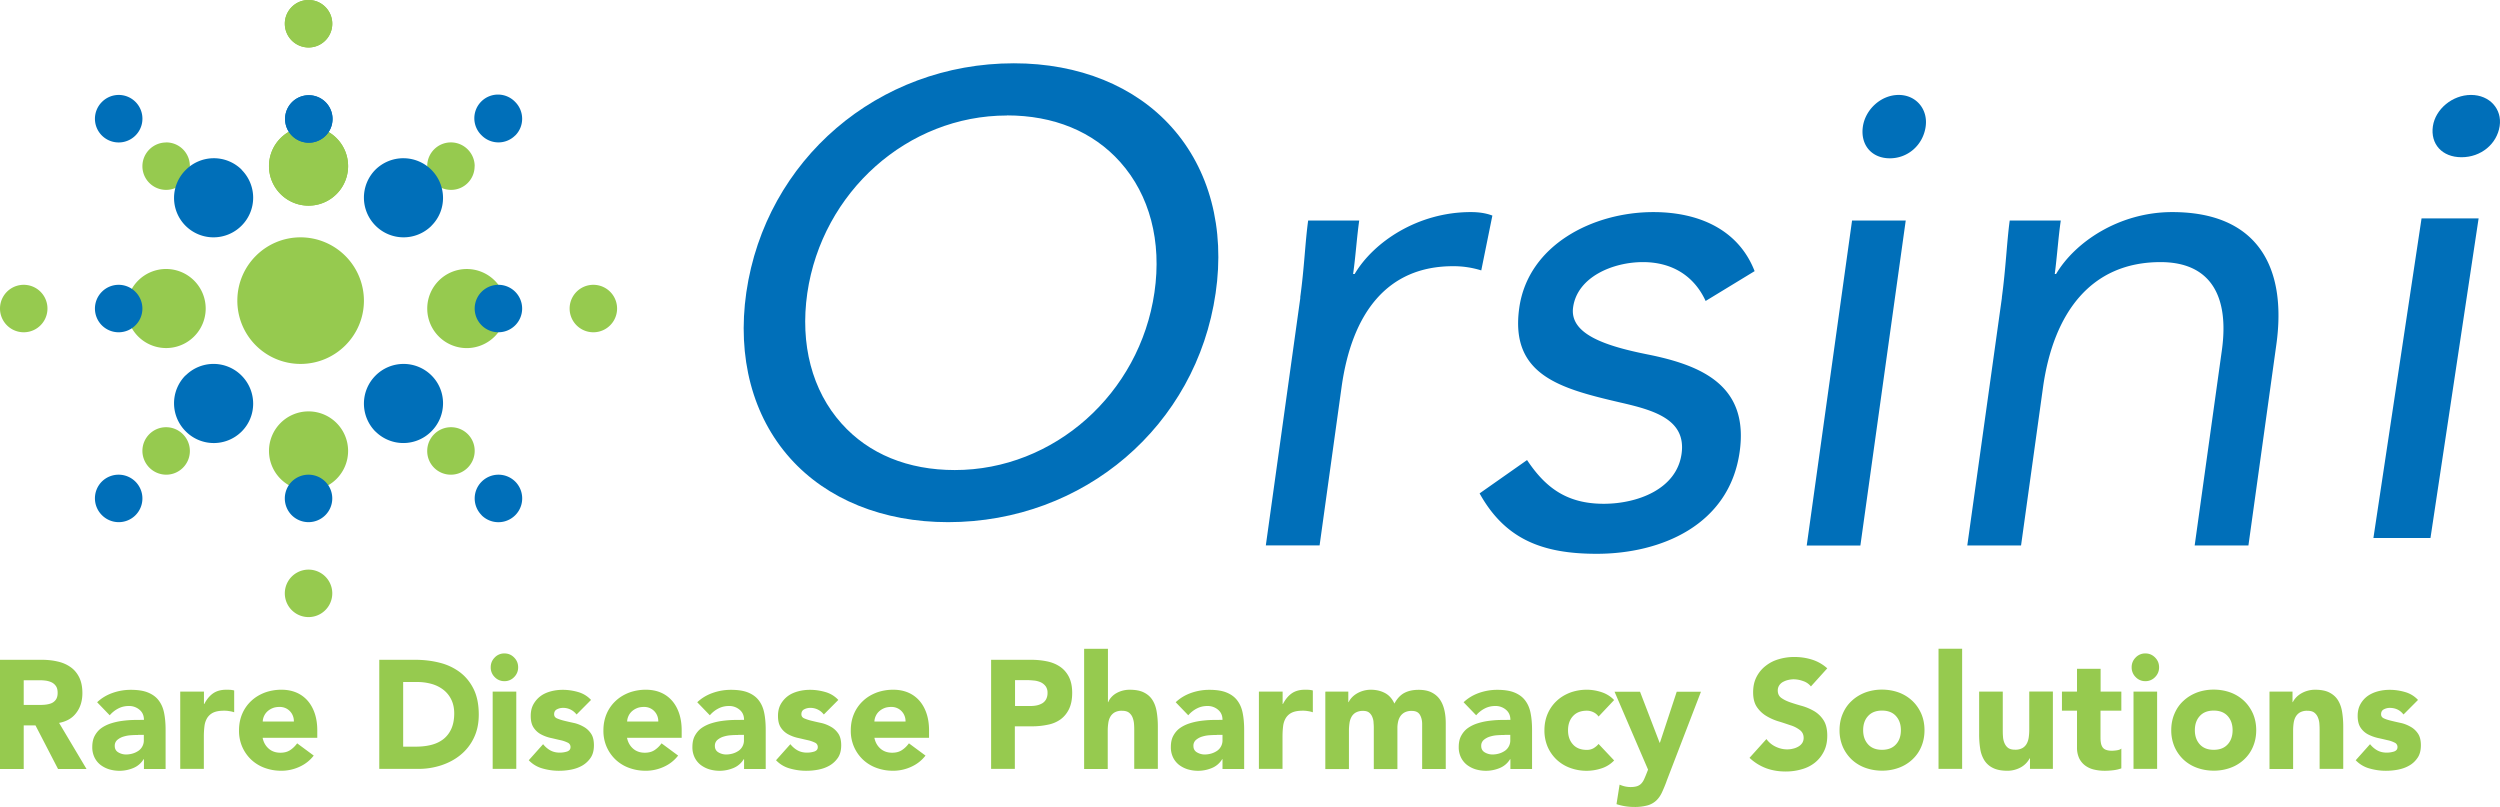 <svg width="158" height="51" viewBox="0 0 158 51" xmlns="http://www.w3.org/2000/svg">
    <g fill-rule="nonzero" fill="none">
        <g fill="#006FB9">
            <path d="M82.171 18.81c.262-1.886.315-3.513.505-4.874h3.227c-.157 1.095-.223 2.238-.387 3.38h.098c1.194-2.019 3.988-3.912 7.34-3.912.44 0 .905.047 1.364.22l-.702 3.466a5.875 5.875 0 0 0-1.79-.266c-4.14 0-6.382 2.942-7.038 7.637l-1.39 10.008H80l2.184-15.672-.013.013zM96.509 29.076c1.115 1.667 2.44 2.763 4.84 2.763 2.138 0 4.617-.923 4.926-3.161.308-2.191-1.784-2.762-3.903-3.247-3.751-.877-6.952-1.714-6.355-5.97.564-3.998 4.683-6.057 8.474-6.057 2.872 0 5.378 1.103 6.401 3.732l-3.096 1.886c-.662-1.447-1.967-2.457-3.968-2.457-1.869 0-4.138.923-4.407 2.856-.243 1.713 2.099 2.457 4.722 2.982 3.509.703 6.382 2.018 5.805 6.142-.65 4.655-4.992 6.455-9.038 6.455-3.437 0-5.792-.923-7.399-3.818l2.998-2.106zM126.515 18.81c.256-1.886.315-3.513.499-4.874h3.227c-.158 1.095-.23 2.238-.38 3.38h.084c1.194-2.019 3.988-3.912 7.34-3.912 5.352 0 7.274 3.427 6.578 8.388L142.1 34.475h-3.397l1.718-12.331c.479-3.42-.702-5.579-3.876-5.579-4.401 0-6.762 3.208-7.425 7.903l-1.39 10.007h-3.398l2.19-15.672-.006.007zM117.05 13.936h3.392l-2.866 20.54h-3.391zM119.996 6c1.115 0 1.862.916 1.705 2.005-.164 1.156-1.115 2-2.263 2s-1.869-.844-1.705-2C117.89 6.916 118.88 6 119.996 6"/>
        </g>
        <g fill="#006FB9">
            <path d="M153.042 13.803h3.606L153.606 34H150zM156.168 6c1.183 0 1.977.901 1.81 1.972-.174 1.136-1.184 1.965-2.409 1.965-1.225 0-1.977-.829-1.81-1.965.16-1.07 1.225-1.972 2.409-1.972"/>
        </g>
        <path d="M59.92 33c-4.11 0-7.657-1.436-9.983-4.04-2.378-2.661-3.358-6.382-2.77-10.48C48.388 10.096 55.49 4 64.075 4c4.11 0 7.657 1.436 9.983 4.046 2.379 2.662 3.372 6.382 2.77 10.48C75.614 26.918 68.506 33 59.92 33m3.717-25.7c-6.265 0-11.681 4.824-12.616 11.226-.464 3.229.3 6.158 2.163 8.239 1.718 1.927 4.2 2.942 7.16 2.942 6.266 0 11.689-4.825 12.617-11.226.47-3.23-.3-6.152-2.163-8.24-1.718-1.927-4.2-2.948-7.167-2.948" fill="#006FB9"/>
        <path d="M22 10.497a2.499 2.499 0 1 1-5 0A2.495 2.495 0 0 1 19.503 8 2.498 2.498 0 0 1 22 10.497M21 1.5c0 .827-.669 1.5-1.497 1.5A1.503 1.503 0 0 1 18 1.5c0-.827.674-1.5 1.503-1.5C20.33 0 21 .673 21 1.5" fill="#8DC641"/>
        <path d="M23 19c0 2.206-1.793 4-4.004 4A3.993 3.993 0 0 1 15 19c0-2.214 1.793-4 3.996-4A4.008 4.008 0 0 1 23 19M22 10.497a2.499 2.499 0 1 1-5 0A2.495 2.495 0 0 1 19.503 8 2.498 2.498 0 0 1 22 10.497M21 1.5c0 .827-.669 1.5-1.497 1.5A1.503 1.503 0 0 1 18 1.5c0-.827.674-1.5 1.503-1.5C20.33 0 21 .673 21 1.5M29.995 10.508c0 .83-.668 1.497-1.492 1.492-.83 0-1.503-.673-1.503-1.503C27 9.672 27.667 9 28.497 9c.83 0 1.503.678 1.503 1.503M29.506 22A2.499 2.499 0 1 1 32 19.497 2.508 2.508 0 0 1 29.5 22M37.5 21a1.5 1.5 0 1 1 0-3 1.5 1.5 0 0 1 0 3M28.495 30A1.49 1.49 0 0 1 27 28.503c0-.83.674-1.503 1.505-1.503.827 0 1.5.667 1.495 1.497 0 .825-.674 1.503-1.505 1.503M17 28.5a2.5 2.5 0 1 1 2.5 2.5 2.504 2.504 0 0 1-2.5-2.5M18 37.5a1.5 1.5 0 1 1 3 0 1.5 1.5 0 0 1-3 0M9 28.497C9 27.673 9.667 27 10.497 27c.825 0 1.503.673 1.503 1.503 0 .824-.667 1.497-1.497 1.497A1.51 1.51 0 0 1 9 28.497M10.497 17A2.503 2.503 0 0 1 13 19.497a2.499 2.499 0 1 1-5 0A2.498 2.498 0 0 1 10.497 17M1.5 18a1.5 1.5 0 1 1 0 3 1.5 1.5 0 0 1 0-3M10.503 9c.83 0 1.497.667 1.497 1.497 0 .83-.673 1.503-1.503 1.503A1.496 1.496 0 0 1 9 10.508c0-.83.673-1.503 1.503-1.503" fill="#96CA4F"/>
        <path d="M20.559 6.44a1.5 1.5 0 1 1-2.122 2.12 1.5 1.5 0 0 1 2.122-2.12" fill="#006FB9"/>
        <path d="M20.559 6.44a1.5 1.5 0 1 1-2.122 2.12 1.5 1.5 0 0 1 2.122-2.12M32.558 8.563a1.494 1.494 0 0 1-2.117-.006 1.497 1.497 0 1 1 2.117-2.116c.586.586.591 1.535.006 2.122M32.561 20.56a1.499 1.499 0 1 1-2.122-2.12 1.499 1.499 0 1 1 2.122 2.12M30.44 32.56a1.495 1.495 0 0 1 0-2.118 1.504 1.504 0 0 1 2.124-.005 1.504 1.504 0 0 1-2.13 2.124M18.437 32.561a1.507 1.507 0 0 1 0-2.122 1.502 1.502 0 0 1 2.122 0 1.498 1.498 0 0 1 0 2.122 1.502 1.502 0 0 1-2.122 0M6.437 30.435a1.507 1.507 0 0 1 2.124.006 1.501 1.501 0 0 1 0 2.122 1.496 1.496 0 0 1-2.12-.006 1.501 1.501 0 0 1-.004-2.122M6.439 18.441a1.492 1.492 0 0 1 2.118 0c.59.588.59 1.539 0 2.122a1.502 1.502 0 0 1-2.118 0 1.502 1.502 0 0 1 0-2.122M8.562 6.439a1.502 1.502 0 0 1-2.125 2.124 1.497 1.497 0 0 1 .005-2.119 1.494 1.494 0 0 1 2.12-.005M27.27 14.27a2.499 2.499 0 0 1-3.534-.005 2.508 2.508 0 0 1-.012-3.538 2.511 2.511 0 0 1 3.54.006c.977.982.983 2.562.006 3.532M15.27 10.732a2.495 2.495 0 0 1-.006 3.533 2.5 2.5 0 0 1-3.535.006 2.49 2.49 0 0 1 .012-3.533 2.5 2.5 0 0 1 3.535-.012M23.729 27.276a2.507 2.507 0 0 1 .006-3.54 2.5 2.5 0 0 1 3.537-.006c.976.97.97 2.557-.012 3.534a2.493 2.493 0 0 1-3.531.006M11.732 23.73a2.494 2.494 0 0 1 3.533.006c.976.978.982 2.565.006 3.537a2.494 2.494 0 0 1-3.533-.012 2.501 2.501 0 0 1-.012-3.537" fill="#006FB9"/>
        <g fill="#96CA4F">
            <path d="M0 41.699h2.64c.345 0 .677.033.983.105.313.066.587.185.815.343.235.158.423.376.56.646.137.27.209.606.209 1.009 0 .487-.124.903-.378 1.239-.248.343-.613.554-1.095.646L5.468 48.6h-1.8l-1.426-2.756h-.743v2.756H0v-6.902zm1.499 2.854h.886c.137 0 .28 0 .43-.013.15-.013.287-.04.41-.086a.651.651 0 0 0 .3-.23c.079-.106.118-.251.118-.436 0-.178-.033-.316-.104-.421a.708.708 0 0 0-.268-.238 1.273 1.273 0 0 0-.378-.112 2.987 2.987 0 0 0-.41-.026h-.984v1.569-.007zM9.097 47.98h-.02a1.365 1.365 0 0 1-.657.561 2.284 2.284 0 0 1-1.519.08 1.767 1.767 0 0 1-.554-.284 1.35 1.35 0 0 1-.378-.475 1.457 1.457 0 0 1-.137-.652c0-.284.053-.521.157-.712.104-.191.241-.356.417-.482.176-.125.378-.224.6-.296.228-.073.456-.125.697-.158.24-.033.482-.053.723-.06.241 0 .463-.006.671-.006 0-.27-.09-.481-.28-.64a1.009 1.009 0 0 0-.671-.237c-.248 0-.47.053-.671.158a1.774 1.774 0 0 0-.541.429l-.795-.824c.28-.264.6-.455.97-.587a3.423 3.423 0 0 1 1.154-.198c.437 0 .795.053 1.075.165.28.112.509.27.678.488.17.217.287.474.352.79.065.31.098.673.098 1.082v2.479H9.097v-.62zm-.371-1.528c-.11 0-.254 0-.424.013a2 2 0 0 0-.488.085 1.097 1.097 0 0 0-.398.211.479.479 0 0 0-.163.39c0 .177.078.316.228.401a.96.96 0 0 0 .476.132c.143 0 .287-.02.424-.06.136-.039.254-.098.364-.17a.796.796 0 0 0 .345-.686v-.323h-.364v.007zM11.398 43.71h1.492v.784h.02c.156-.303.345-.528.567-.68.221-.15.495-.223.82-.223.085 0 .17 0 .261.006.085.007.163.02.242.04v1.378a1.787 1.787 0 0 0-.313-.073 1.718 1.718 0 0 0-.326-.026c-.287 0-.508.04-.678.118a.916.916 0 0 0-.384.336 1.26 1.26 0 0 0-.176.521c-.026.198-.04.422-.04.666v2.037h-1.492v-4.885h.007zM19.83 47.75c-.24.31-.54.547-.905.712a2.73 2.73 0 0 1-1.134.25c-.391 0-.717-.059-1.05-.177a2.494 2.494 0 0 1-.853-.515 2.495 2.495 0 0 1-.574-.81 2.517 2.517 0 0 1-.208-1.055c0-.389.071-.738.208-1.055a2.4 2.4 0 0 1 .574-.81c.24-.225.528-.396.854-.521a3.052 3.052 0 0 1 1.049-.178c.345 0 .658.059.938.178.28.118.521.296.717.52.195.225.345.495.45.811.104.317.156.666.156 1.055v.475h-3.454c.059.29.19.514.385.685.195.171.443.257.736.257.248 0 .45-.053.62-.165.169-.112.312-.25.442-.428l1.043.771h.006zm-1.257-2.149a.906.906 0 0 0-.248-.652.878.878 0 0 0-.665-.27c-.163 0-.312.026-.436.078a1.098 1.098 0 0 0-.326.205.911.911 0 0 0-.209.29.917.917 0 0 0-.084.35h1.968zM23.975 41.699h2.255c.547 0 1.062.06 1.55.184a3.56 3.56 0 0 1 1.285.6c.365.277.658.633.873 1.075.215.441.32.975.32 1.608 0 .56-.105 1.048-.314 1.477a3.08 3.08 0 0 1-.84 1.068c-.352.29-.763.507-1.225.659a4.625 4.625 0 0 1-1.454.224H23.97v-6.895h.006zm1.505 5.49h.782c.346 0 .672-.032.965-.105.3-.072.554-.19.775-.356.215-.164.391-.382.515-.652s.19-.6.19-.989c0-.336-.066-.633-.19-.883a1.738 1.738 0 0 0-.508-.62 2.176 2.176 0 0 0-.743-.363 3.332 3.332 0 0 0-.9-.118h-.886v4.087zM31.013 42.173c0-.244.085-.448.254-.62a.827.827 0 0 1 .613-.256c.241 0 .443.085.612.257.17.171.255.375.255.62a.846.846 0 0 1-.255.619.827.827 0 0 1-.612.257.827.827 0 0 1-.613-.257.846.846 0 0 1-.254-.62zm.124 1.536h1.492v4.885h-1.492v-4.885zM36.429 45.146a1.05 1.05 0 0 0-.867-.408.81.81 0 0 0-.365.092c-.117.06-.176.165-.176.31 0 .118.059.21.182.263.124.053.28.106.47.152.189.046.39.092.606.138.215.047.417.132.606.238.189.105.345.25.469.435.124.184.182.428.182.738s-.065.574-.202.778c-.136.204-.312.37-.52.494-.216.126-.45.211-.718.264a4.016 4.016 0 0 1-.782.073c-.339 0-.678-.047-1.023-.145a1.878 1.878 0 0 1-.873-.521l.906-1.015c.137.171.293.303.462.395.17.092.365.139.593.139.17 0 .326-.027.47-.073.136-.053.208-.138.208-.277a.297.297 0 0 0-.182-.283 2.059 2.059 0 0 0-.47-.158c-.189-.04-.39-.093-.606-.139a2.39 2.39 0 0 1-.606-.224 1.275 1.275 0 0 1-.469-.428c-.124-.185-.182-.429-.182-.739 0-.29.058-.534.176-.745.117-.204.267-.375.456-.514.189-.138.404-.23.651-.296.248-.066.496-.093.743-.093.32 0 .639.046.965.139.326.092.6.263.82.5l-.911.917-.013-.007zM42.86 47.75c-.24.31-.54.547-.905.712a2.73 2.73 0 0 1-1.134.25c-.391 0-.717-.059-1.05-.177a2.494 2.494 0 0 1-.853-.515 2.495 2.495 0 0 1-.574-.81 2.517 2.517 0 0 1-.208-1.055c0-.389.072-.738.208-1.055a2.4 2.4 0 0 1 .574-.81c.241-.225.528-.396.854-.521a3.052 3.052 0 0 1 1.049-.178c.345 0 .658.059.938.178.28.118.522.296.717.52.196.225.345.495.45.811.104.317.156.666.156 1.055v.475h-3.454c.059.29.19.514.385.685.195.171.443.257.736.257.248 0 .45-.053.62-.165.169-.112.312-.25.442-.428l1.043.771h.007zm-1.257-2.149a.906.906 0 0 0-.248-.652.878.878 0 0 0-.664-.27c-.163 0-.313.026-.437.078a1.098 1.098 0 0 0-.326.205.911.911 0 0 0-.208.29.917.917 0 0 0-.085.35h1.968zM47.025 47.98h-.02a1.365 1.365 0 0 1-.658.561 2.284 2.284 0 0 1-1.518.08 1.767 1.767 0 0 1-.554-.284 1.35 1.35 0 0 1-.378-.475 1.457 1.457 0 0 1-.137-.652c0-.284.052-.521.156-.712.105-.191.241-.356.417-.482.176-.125.378-.224.6-.296.228-.073.456-.125.697-.158.241-.033.482-.053.724-.06.24 0 .462-.006.67-.006 0-.27-.09-.481-.28-.64a1.009 1.009 0 0 0-.67-.237c-.248 0-.47.053-.672.158a1.774 1.774 0 0 0-.54.429l-.796-.824c.28-.264.6-.455.971-.587a3.423 3.423 0 0 1 1.154-.198c.436 0 .795.053 1.075.165.28.112.508.27.678.488.17.217.286.474.352.79.065.31.097.673.097 1.082v2.479h-1.368v-.62zm-.372-1.528c-.11 0-.254 0-.423.013a2 2 0 0 0-.489.085 1.097 1.097 0 0 0-.398.211.479.479 0 0 0-.162.39c0 .177.078.316.228.401a.96.96 0 0 0 .475.132c.144 0 .287-.02.424-.06.137-.039.254-.098.365-.17a.796.796 0 0 0 .345-.686v-.323h-.365v.007zM52.056 45.146a1.05 1.05 0 0 0-.867-.408.81.81 0 0 0-.365.092c-.117.06-.176.165-.176.31 0 .118.059.21.183.263.123.053.28.106.469.152.189.046.39.092.606.138.215.047.417.132.606.238.189.105.345.25.47.435.123.184.182.428.182.738s-.066.574-.202.778c-.137.204-.313.37-.522.494-.215.126-.45.211-.717.264a4.016 4.016 0 0 1-.782.073c-.339 0-.677-.047-1.023-.145a1.878 1.878 0 0 1-.873-.521l.906-1.015c.137.171.293.303.462.395.17.092.365.139.594.139.169 0 .325-.027.469-.073.137-.053.208-.138.208-.277a.297.297 0 0 0-.182-.283 2.059 2.059 0 0 0-.47-.158c-.188-.04-.39-.093-.605-.139a2.39 2.39 0 0 1-.607-.224 1.275 1.275 0 0 1-.469-.428c-.124-.185-.182-.429-.182-.739 0-.29.058-.534.176-.745.117-.204.267-.375.456-.514.189-.138.404-.23.652-.296.247-.066.495-.093.743-.093.319 0 .638.046.964.139.326.092.6.263.821.5l-.912.917-.013-.007zM58.494 47.75c-.24.31-.54.547-.906.712a2.73 2.73 0 0 1-1.133.25c-.391 0-.717-.059-1.05-.177a2.494 2.494 0 0 1-.853-.515 2.495 2.495 0 0 1-.574-.81 2.517 2.517 0 0 1-.208-1.055c0-.389.071-.738.208-1.055a2.4 2.4 0 0 1 .574-.81c.24-.225.527-.396.853-.521a3.052 3.052 0 0 1 1.05-.178c.345 0 .658.059.938.178.28.118.521.296.717.52.195.225.345.495.45.811.104.317.156.666.156 1.055v.475h-3.454c.059.29.189.514.384.685.196.171.444.257.737.257.247 0 .45-.053.619-.165.17-.112.313-.25.443-.428l1.043.771h.006zm-1.264-2.149a.906.906 0 0 0-.248-.652.878.878 0 0 0-.664-.27c-.163 0-.313.026-.437.078a1.098 1.098 0 0 0-.326.205.911.911 0 0 0-.208.29.917.917 0 0 0-.085.35h1.968zM62.639 41.699h2.528c.352 0 .685.033 1.004.099.32.066.586.178.821.336.235.158.424.376.56.64.137.27.21.606.21 1.014 0 .41-.066.739-.196 1.016-.13.27-.307.487-.528.652a2.019 2.019 0 0 1-.802.343 4.741 4.741 0 0 1-1.003.105h-1.095v2.69h-1.5v-6.895zm1.499 2.92h1.003c.137 0 .268-.013.391-.04.124-.026.235-.072.34-.131a.68.68 0 0 0 .24-.25.832.832 0 0 0 .092-.403.688.688 0 0 0-.118-.422.82.82 0 0 0-.306-.25 1.39 1.39 0 0 0-.417-.112c-.157-.014-.3-.027-.443-.027h-.77v1.635h-.012zM70.022 41v3.375h.02a.933.933 0 0 1 .17-.283c.078-.093.175-.178.286-.25a1.697 1.697 0 0 1 .893-.25c.378-.001.684.058.912.177.235.118.41.276.541.487.13.211.215.455.26.732.046.277.072.587.072.916v2.69h-1.492V46.2c0-.138 0-.283-.013-.435a1.381 1.381 0 0 0-.091-.415.724.724 0 0 0-.228-.31c-.104-.08-.248-.119-.443-.119a.902.902 0 0 0-.47.106.757.757 0 0 0-.273.283c-.065.119-.105.25-.124.396-.02.145-.033.303-.033.461v2.433h-1.492v-7.594h1.492l.013-.007zM77.262 47.98h-.02a1.365 1.365 0 0 1-.657.561 2.284 2.284 0 0 1-1.519.08 1.767 1.767 0 0 1-.554-.284 1.35 1.35 0 0 1-.378-.475 1.457 1.457 0 0 1-.136-.652c0-.284.052-.521.156-.712.104-.191.241-.356.417-.482.176-.125.378-.224.6-.296.228-.073.456-.125.697-.158.241-.033.482-.053.723-.06.241 0 .463-.006.671-.006 0-.27-.09-.481-.28-.64a1.009 1.009 0 0 0-.671-.237c-.248 0-.47.053-.671.158a1.774 1.774 0 0 0-.541.429l-.795-.824c.28-.264.6-.455.97-.587a3.423 3.423 0 0 1 1.154-.198c.437 0 .795.053 1.076.165.28.112.508.27.677.488.17.217.287.474.352.79.065.31.098.673.098 1.082v2.479h-1.369v-.62zm-.364-1.528c-.111 0-.255 0-.424.013a2 2 0 0 0-.489.085 1.097 1.097 0 0 0-.397.211.479.479 0 0 0-.163.39c0 .177.078.316.228.401a.96.96 0 0 0 .476.132c.143 0 .286-.02.423-.06.137-.039.254-.098.365-.17a.796.796 0 0 0 .345-.686v-.323h-.364v.007zM79.57 43.71h1.492v.784h.02c.156-.303.345-.528.566-.68.222-.15.495-.223.821-.223.085 0 .17 0 .261.006.085.007.163.02.241.04v1.378a1.787 1.787 0 0 0-.313-.073 1.718 1.718 0 0 0-.326-.026c-.286 0-.508.04-.677.118a.916.916 0 0 0-.385.336 1.26 1.26 0 0 0-.176.521c-.026.198-.039.422-.039.666v2.037h-1.492v-4.885h.006zM83.786 43.71h1.427v.665h.02c.045-.092.11-.191.195-.283.085-.093.189-.178.306-.25a1.749 1.749 0 0 1 .9-.251c.338 0 .638.072.899.21.26.139.456.363.593.666.17-.316.378-.54.625-.672.248-.132.548-.198.906-.198.326 0 .6.053.821.165.222.112.398.264.528.455s.222.415.28.672c.06.257.085.534.085.83v2.882H89.88v-2.842c0-.224-.046-.421-.144-.586-.097-.165-.267-.244-.514-.244a.946.946 0 0 0-.43.086.764.764 0 0 0-.28.237.993.993 0 0 0-.15.35 1.781 1.781 0 0 0-.046.421v2.584h-1.492v-2.584c0-.086 0-.191-.014-.323a.971.971 0 0 0-.071-.362.673.673 0 0 0-.196-.29c-.09-.08-.221-.12-.39-.12a.918.918 0 0 0-.47.106.71.71 0 0 0-.274.284c-.065.118-.104.25-.123.395-.02.145-.033.303-.033.462v2.432H83.76v-4.885l.026-.013zM95.457 47.98h-.02a1.365 1.365 0 0 1-.658.561 2.284 2.284 0 0 1-1.518.08 1.767 1.767 0 0 1-.554-.284 1.35 1.35 0 0 1-.378-.475 1.457 1.457 0 0 1-.137-.652c0-.284.052-.521.157-.712.104-.191.24-.356.417-.482.176-.125.378-.224.6-.296.227-.073.455-.125.697-.158.24-.033.482-.053.723-.06.241 0 .463-.006.671-.006 0-.27-.091-.481-.28-.64a1.009 1.009 0 0 0-.671-.237c-.248 0-.47.053-.671.158a1.774 1.774 0 0 0-.541.429l-.795-.824c.28-.264.6-.455.97-.587a3.423 3.423 0 0 1 1.154-.198c.437 0 .795.053 1.075.165.28.112.509.27.678.488.17.217.287.474.352.79.065.31.098.673.098 1.082v2.479h-1.369v-.62zm-.371-1.528c-.111 0-.254 0-.424.013a2 2 0 0 0-.489.085 1.097 1.097 0 0 0-.397.211.479.479 0 0 0-.163.39c0 .177.078.316.228.401a.96.96 0 0 0 .476.132c.143 0 .287-.02.423-.06.137-.039.255-.098.365-.17a.796.796 0 0 0 .345-.686v-.323h-.364v.007zM101.029 45.285a.81.81 0 0 0-.306-.264.944.944 0 0 0-.43-.105c-.378 0-.672.112-.88.342-.209.225-.313.528-.313.897 0 .37.104.666.313.896.208.231.502.343.88.343.163 0 .306-.04.43-.112.117-.072.221-.158.306-.264l.984 1.042a1.881 1.881 0 0 1-.821.508 3.005 3.005 0 0 1-1.949-.033 2.494 2.494 0 0 1-.853-.515 2.495 2.495 0 0 1-.574-.81 2.623 2.623 0 0 1-.208-1.055c0-.389.071-.738.208-1.055a2.4 2.4 0 0 1 .574-.81c.24-.225.528-.396.853-.521a3.052 3.052 0 0 1 1.05-.178c.286 0 .586.046.899.145.313.099.586.263.821.507l-.984 1.042zM105.324 49.385a9.704 9.704 0 0 1-.287.692c-.091.198-.209.37-.352.508a1.331 1.331 0 0 1-.541.31 3.046 3.046 0 0 1-.867.105c-.384 0-.756-.06-1.114-.178l.195-1.233c.229.1.457.152.698.152.163 0 .3-.02.404-.053a.648.648 0 0 0 .26-.158.936.936 0 0 0 .176-.257 6.85 6.85 0 0 0 .15-.35l.111-.283-2.118-4.924h1.61l1.238 3.223h.02l1.062-3.223h1.531l-2.183 5.676.007-.007zM114.453 43.386a1.04 1.04 0 0 0-.495-.342 1.805 1.805 0 0 0-.593-.113c-.11 0-.221.014-.339.04a1.28 1.28 0 0 0-.326.119.67.67 0 0 0-.247.217.58.58 0 0 0-.098.33c0 .21.078.369.228.474.157.112.346.205.58.284.235.079.489.158.756.23.267.08.521.192.756.33.235.145.43.336.58.574.15.237.228.56.228.962 0 .402-.072.719-.215 1.002-.143.284-.332.52-.573.712-.242.191-.522.33-.835.415-.319.093-.651.139-1.003.139-.443 0-.854-.066-1.232-.205a3.114 3.114 0 0 1-1.055-.659l1.068-1.186c.157.21.346.369.58.48.235.113.476.172.73.172.124 0 .248-.013.372-.046.123-.026.234-.072.338-.132a.721.721 0 0 0 .242-.224.586.586 0 0 0 .09-.323c0-.21-.077-.369-.234-.494a1.865 1.865 0 0 0-.593-.304c-.24-.079-.495-.17-.769-.25a3.383 3.383 0 0 1-.769-.343 1.88 1.88 0 0 1-.593-.567c-.156-.23-.234-.54-.234-.923 0-.382.071-.692.215-.975.143-.277.339-.514.58-.699a2.38 2.38 0 0 1 .834-.422c.313-.092.638-.138.97-.138.385 0 .757.053 1.115.165.359.112.684.296.971.553l-1.03 1.14v.007zM116.259 46.148c0-.389.071-.738.208-1.054.137-.317.326-.587.574-.811.24-.224.527-.396.853-.521a3.052 3.052 0 0 1 1.05-.178c.371 0 .716.06 1.049.178.326.119.612.297.853.52.242.225.43.495.574.812.137.316.208.665.208 1.054 0 .39-.071.739-.208 1.055a2.314 2.314 0 0 1-.574.81 2.494 2.494 0 0 1-.853.515 3.052 3.052 0 0 1-1.05.178c-.37 0-.716-.06-1.049-.178a2.494 2.494 0 0 1-.853-.514 2.495 2.495 0 0 1-.574-.811 2.623 2.623 0 0 1-.208-1.055zm1.492 0c0 .37.104.666.313.897.208.23.502.343.88.343.377 0 .67-.112.88-.343.208-.224.312-.528.312-.897s-.104-.665-.313-.896c-.208-.23-.502-.343-.88-.343-.377 0-.67.112-.88.343-.208.224-.312.527-.312.896zM122.515 41h1.492v7.594h-1.492zM129.722 48.594h-1.427v-.666h-.02a1.416 1.416 0 0 1-.502.534 1.749 1.749 0 0 1-.899.25c-.378 0-.684-.059-.918-.177a1.322 1.322 0 0 1-.548-.488 1.948 1.948 0 0 1-.26-.732 5.769 5.769 0 0 1-.066-.916v-2.69h1.493v2.393c0 .139 0 .284.013.435.006.152.039.29.09.416.053.125.125.23.229.31.104.078.248.118.443.118a.902.902 0 0 0 .47-.105.71.71 0 0 0 .273-.284c.065-.119.104-.25.124-.395.02-.145.032-.304.032-.462v-2.432h1.493v4.884l-.02.007zM134.062 44.916h-1.31v1.628c0 .132 0 .257.02.369a.725.725 0 0 0 .091.283.43.43 0 0 0 .215.185c.098.04.222.066.385.066.078 0 .182-.007.313-.026.13-.02.228-.053.293-.112v1.252c-.163.06-.339.099-.515.119-.176.02-.352.033-.528.033-.254 0-.482-.027-.697-.08a1.486 1.486 0 0 1-.554-.257 1.264 1.264 0 0 1-.371-.454 1.566 1.566 0 0 1-.137-.686v-2.32h-.952v-1.207h.952v-1.443h1.492v1.443h1.31v1.207h-.007zM134.72 42.173c0-.244.085-.448.255-.62a.827.827 0 0 1 .612-.256c.241 0 .443.085.613.257.17.171.254.375.254.62a.846.846 0 0 1-.254.619.827.827 0 0 1-.613.257.827.827 0 0 1-.612-.257.846.846 0 0 1-.254-.62zm.118 1.536h1.492v4.885h-1.492v-4.885zM137.223 46.148c0-.389.072-.738.209-1.054.136-.317.325-.587.573-.811.241-.224.528-.396.854-.521a3.052 3.052 0 0 1 1.049-.178c.371 0 .717.06 1.05.178.325.119.612.297.853.52.24.225.43.495.573.812.137.316.209.665.209 1.054 0 .39-.072.739-.209 1.055a2.314 2.314 0 0 1-.573.81 2.494 2.494 0 0 1-.854.515 3.052 3.052 0 0 1-1.05.178c-.37 0-.716-.06-1.048-.178a2.494 2.494 0 0 1-.854-.514 2.495 2.495 0 0 1-.573-.811 2.623 2.623 0 0 1-.209-1.055zm1.492 0c0 .37.105.666.313.897.209.23.502.343.88.343s.671-.112.88-.343c.208-.224.312-.528.312-.897s-.104-.665-.312-.896c-.209-.23-.502-.343-.88-.343s-.671.112-.88.343c-.208.224-.313.527-.313.896zM143.46 43.71h1.427v.665h.02c.045-.092.11-.191.195-.283.084-.093.189-.178.306-.25a1.749 1.749 0 0 1 .9-.251c.377 0 .684.059.912.178.228.118.41.276.54.487.13.211.216.455.261.732.046.277.072.587.072.916v2.69H146.6V46.2c0-.138 0-.283-.013-.435a1.209 1.209 0 0 0-.092-.415.724.724 0 0 0-.228-.31c-.104-.08-.247-.119-.443-.119a.902.902 0 0 0-.47.106.757.757 0 0 0-.273.283c-.065.119-.104.25-.124.396-.02.145-.032.303-.032.461v2.433h-1.493v-4.885l.026-.007zM151.892 45.146c-.215-.277-.508-.408-.867-.408a.81.81 0 0 0-.365.092c-.117.06-.175.165-.175.31 0 .118.058.21.182.263.124.06.28.106.47.152.188.046.39.092.605.138.215.047.417.132.606.238.19.105.346.25.47.435.123.184.182.428.182.738s-.065.574-.202.778c-.137.204-.306.37-.521.494-.215.126-.45.211-.717.264a4.016 4.016 0 0 1-.782.073c-.34 0-.678-.047-1.023-.145a1.878 1.878 0 0 1-.874-.521l.906-1.015c.137.171.294.303.463.395.17.092.365.139.593.139.17 0 .326-.027.47-.073.136-.053.208-.138.208-.277a.297.297 0 0 0-.183-.283 1.781 1.781 0 0 0-.469-.158 22.174 22.174 0 0 0-.606-.139 2.67 2.67 0 0 1-.606-.224 1.275 1.275 0 0 1-.47-.428c-.123-.185-.182-.429-.182-.739 0-.29.059-.534.176-.745.117-.21.267-.375.456-.514.19-.132.404-.23.652-.296.248-.066.495-.093.743-.093.32 0 .639.046.964.139.326.092.6.263.822.5l-.913.917-.013-.007z"/>
        </g>
    </g>
</svg>
